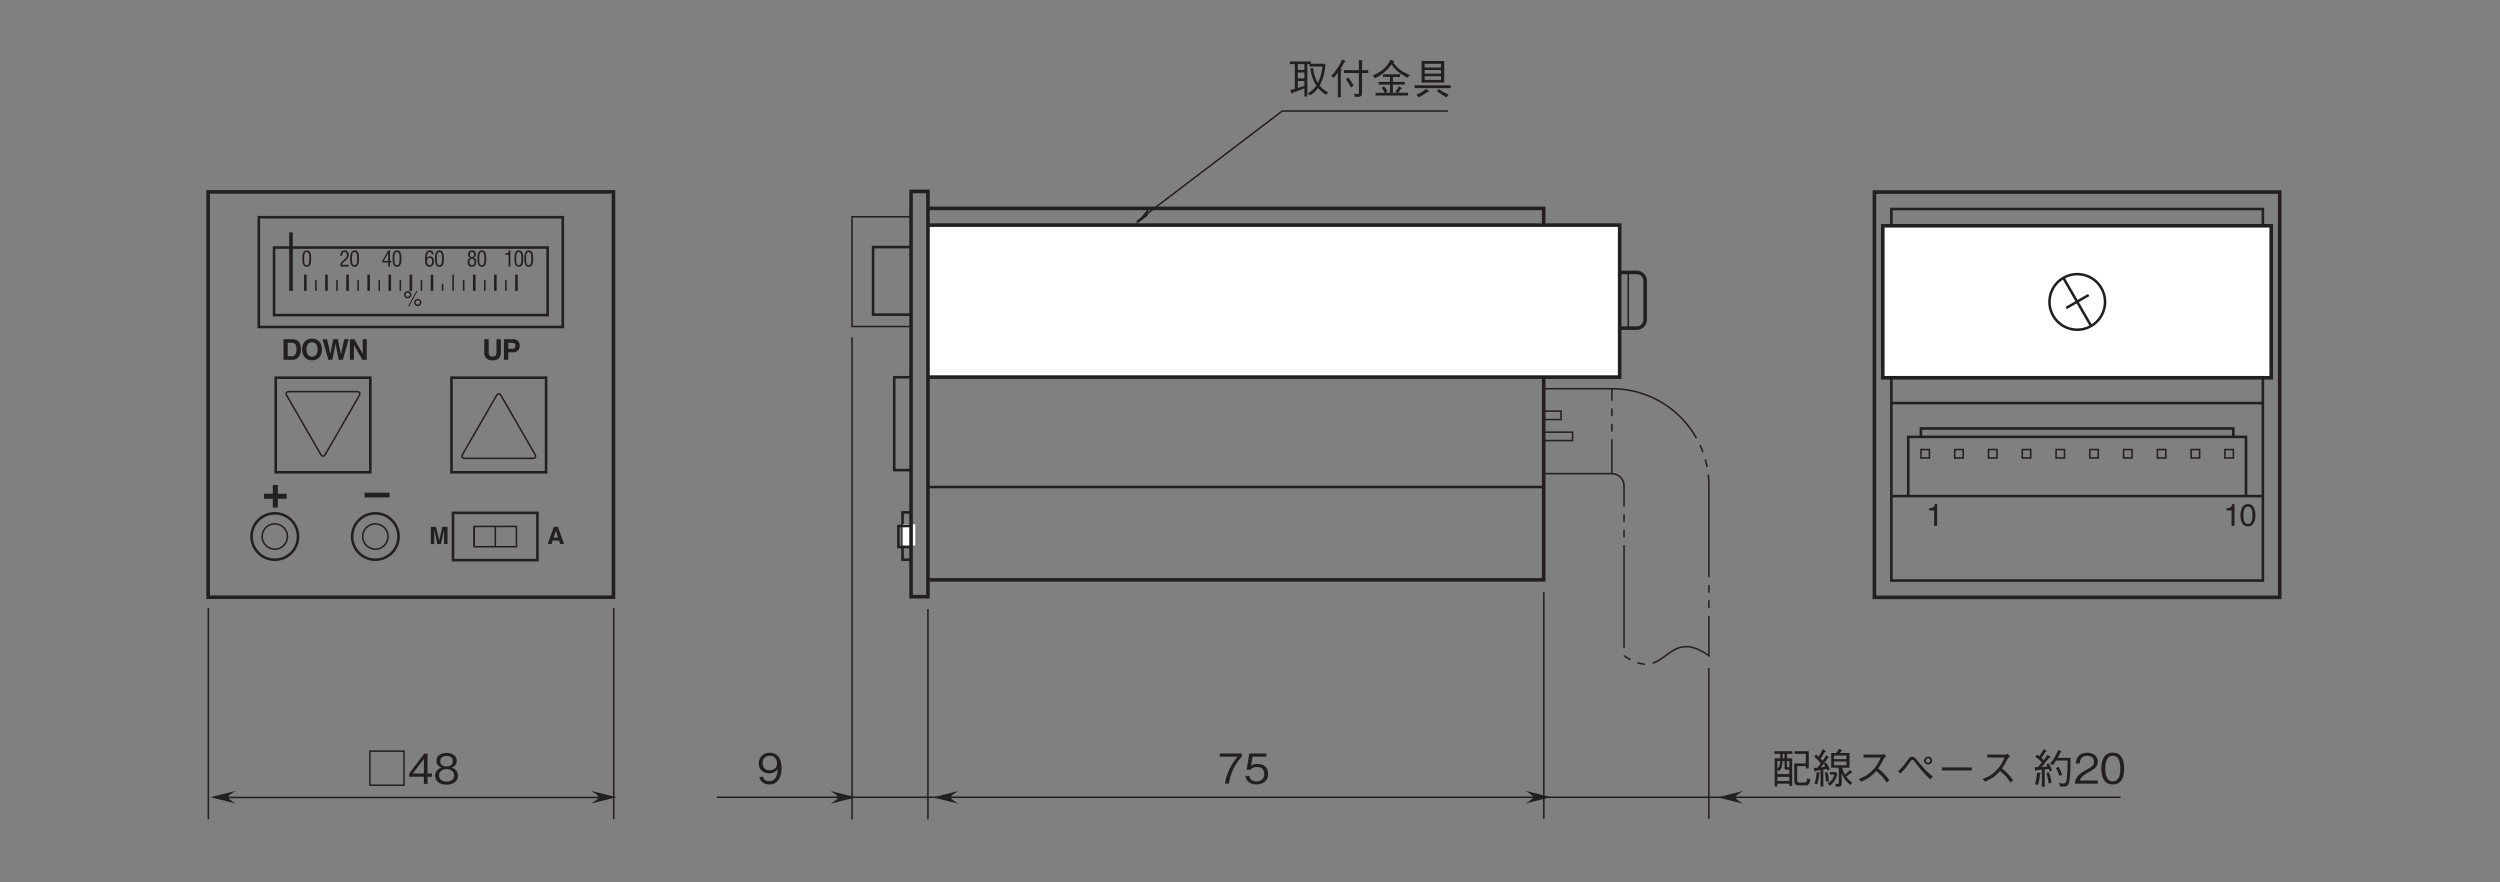 <?xml version="1.0" encoding="UTF-8"?>
<svg xmlns="http://www.w3.org/2000/svg" xmlns:xlink="http://www.w3.org/1999/xlink" width="481.89pt" height="170.08pt" viewBox="0 0 481.89 170.08" version="1.2">
<rect x="0" y="0" width="481.89" height="170.08" fill="#808080" stroke="none"/>
<defs>
<g>
<symbol overflow="visible" id="glyph0-0">
<path style="stroke:none;" d="M 0 0 L 2.297 0 L 2.297 -3.219 L 0 -3.219 Z M 1.156 -1.828 L 0.375 -3 L 1.938 -3 Z M 1.297 -1.609 L 2.078 -2.781 L 2.078 -0.438 Z M 0.375 -0.234 L 1.156 -1.406 L 1.938 -0.234 Z M 0.234 -2.781 L 1.016 -1.609 L 0.234 -0.438 Z M 0.234 -2.781 "/>
</symbol>
<symbol overflow="visible" id="glyph0-1">
<path style="stroke:none;" d="M 3.531 -3.312 L 2.531 -3.312 L 1.938 -0.703 L 1.922 -0.703 L 1.328 -3.312 L 0.312 -3.312 L 0.312 0 L 0.969 0 L 0.969 -2.766 L 1.578 0 L 2.25 0 L 2.875 -2.766 L 2.875 0 L 3.531 0 Z M 3.531 -3.312 "/>
</symbol>
<symbol overflow="visible" id="glyph0-2">
<path style="stroke:none;" d="M 1.047 -0.688 L 2.266 -0.688 L 2.484 0 L 3.234 0 L 2.062 -3.312 L 1.266 -3.312 L 0.094 0 L 0.828 0 Z M 1.656 -2.562 L 1.672 -2.562 L 2.078 -1.25 L 1.234 -1.25 Z M 1.656 -2.562 "/>
</symbol>
<symbol overflow="visible" id="glyph1-0">
<path style="stroke:none;" d="M 0 0 L 4.328 0 L 4.328 -6.062 L 0 -6.062 Z M 2.172 -3.422 L 0.688 -5.625 L 3.641 -5.625 Z M 2.422 -3.031 L 3.891 -5.234 L 3.891 -0.828 Z M 0.688 -0.438 L 2.172 -2.641 L 3.641 -0.438 Z M 0.438 -5.234 L 1.906 -3.031 L 0.438 -0.828 Z M 0.438 -5.234 "/>
</symbol>
<symbol overflow="visible" id="glyph1-1">
<path style="stroke:none;" d="M 2.047 -2.672 L 0.344 -2.672 L 0.344 -1.703 L 2.047 -1.703 L 2.047 0 L 3.016 0 L 3.016 -1.703 L 4.703 -1.703 L 4.703 -2.672 L 3.016 -2.672 L 3.016 -4.375 L 2.047 -4.375 Z M 2.047 -2.672 "/>
</symbol>
<symbol overflow="visible" id="glyph1-2">
<path style="stroke:none;" d="M 4.812 -2.875 L 0 -2.875 L 0 -1.969 L 4.812 -1.969 Z M 4.812 -2.875 "/>
</symbol>
<symbol overflow="visible" id="glyph2-0">
<path style="stroke:none;" d="M 0 0 L 2.062 0 L 2.062 -2.891 L 0 -2.891 Z M 1.031 -1.641 L 0.328 -2.688 L 1.734 -2.688 Z M 1.156 -1.453 L 1.859 -2.5 L 1.859 -0.391 Z M 0.328 -0.203 L 1.031 -1.266 L 1.734 -0.203 Z M 0.203 -2.5 L 0.906 -1.453 L 0.203 -0.391 Z M 0.203 -2.5 "/>
</symbol>
<symbol overflow="visible" id="glyph2-1">
<path style="stroke:none;" d="M 0.547 -1.578 C 0.547 -1.875 0.484 -2.828 1.031 -2.797 C 1.578 -2.75 1.531 -2.016 1.531 -1.578 C 1.531 -0.984 1.547 -0.25 1.031 -0.25 C 0.469 -0.25 0.547 -0.984 0.547 -1.578 Z M 1.031 0.062 C 1.844 0.062 1.891 -0.828 1.891 -1.531 C 1.891 -2.125 1.906 -3.109 1.031 -3.109 C 0.234 -3.109 0.188 -2.109 0.188 -1.531 C 0.188 -0.984 0.203 0.062 1.031 0.062 Z M 1.031 0.062 "/>
</symbol>
<symbol overflow="visible" id="glyph2-2">
<path style="stroke:none;" d="M 1.328 -1.266 C 1.641 -1.562 1.828 -1.781 1.828 -2.234 C 1.828 -2.75 1.547 -3.109 1.016 -3.109 C 0.672 -3.109 0.5 -2.953 0.406 -2.859 C 0.266 -2.688 0.203 -2.469 0.203 -2.234 L 0.203 -2.047 L 0.547 -2.047 C 0.547 -2.375 0.578 -2.797 1 -2.797 C 1.359 -2.797 1.469 -2.562 1.469 -2.25 C 1.469 -1.906 1.391 -1.781 1.141 -1.547 L 0.547 -0.984 C 0.453 -0.891 0.359 -0.781 0.312 -0.672 C 0.219 -0.453 0.188 -0.219 0.188 0 L 1.844 0 L 1.844 -0.312 L 0.531 -0.312 C 0.547 -0.5 0.609 -0.625 0.766 -0.766 Z M 1.328 -1.266 "/>
</symbol>
<symbol overflow="visible" id="glyph2-3">
<path style="stroke:none;" d="M 0.969 0 L 1.312 0 L 1.312 -3.109 L 1.047 -3.109 C 1 -2.625 0.75 -2.531 0.312 -2.531 L 0.312 -2.266 L 0.969 -2.266 Z M 0.969 0 "/>
</symbol>
<symbol overflow="visible" id="glyph2-4">
<path style="stroke:none;" d="M 1.234 -2.562 L 1.25 -2.562 L 1.25 -1.078 L 0.391 -1.078 Z M 0.109 -1.094 L 0.109 -0.781 L 1.25 -0.781 L 1.25 0 L 1.594 0 L 1.594 -0.781 L 1.875 -0.781 L 1.875 -1.078 L 1.594 -1.078 L 1.594 -3.109 L 1.281 -3.109 Z M 0.109 -1.094 "/>
</symbol>
<symbol overflow="visible" id="glyph2-5">
<path style="stroke:none;" d="M 1.547 -1 C 1.547 -0.688 1.469 -0.25 1.062 -0.25 C 0.75 -0.25 0.531 -0.453 0.562 -1.031 C 0.562 -1.328 0.641 -1.656 1.047 -1.656 C 1.438 -1.656 1.547 -1.344 1.547 -1 Z M 1.078 0.062 C 1.547 0.062 1.891 -0.359 1.891 -1.016 C 1.891 -1.531 1.656 -1.969 1.094 -1.969 C 0.875 -1.969 0.641 -1.859 0.531 -1.594 L 0.516 -1.594 C 0.531 -1.922 0.531 -2.797 1.062 -2.797 C 1.344 -2.797 1.469 -2.641 1.469 -2.359 L 1.828 -2.359 C 1.812 -2.812 1.562 -3.109 1.094 -3.109 C 0.203 -3.109 0.172 -2.031 0.172 -1.375 C 0.172 -0.734 0.234 0.062 1.078 0.062 Z M 1.078 0.062 "/>
</symbol>
<symbol overflow="visible" id="glyph2-6">
<path style="stroke:none;" d="M 0.547 -0.906 C 0.547 -1.219 0.672 -1.5 1.031 -1.5 C 1.391 -1.5 1.531 -1.219 1.531 -0.906 C 1.531 -0.484 1.344 -0.25 1.062 -0.25 C 0.656 -0.25 0.547 -0.562 0.547 -0.906 Z M 0.641 -2.328 C 0.641 -2.609 0.734 -2.797 1.047 -2.797 C 1.359 -2.797 1.438 -2.578 1.438 -2.312 C 1.438 -2.047 1.359 -1.812 1.047 -1.812 C 0.766 -1.812 0.641 -2.016 0.641 -2.328 Z M 0.781 -1.672 C 0.516 -1.625 0.188 -1.391 0.188 -0.891 C 0.188 -0.297 0.484 0.062 1.047 0.062 C 1.656 0.062 1.875 -0.406 1.875 -0.938 C 1.875 -1.281 1.719 -1.609 1.328 -1.672 L 1.328 -1.688 C 1.656 -1.75 1.797 -2.031 1.797 -2.344 C 1.797 -2.844 1.5 -3.109 1.078 -3.109 C 0.484 -3.109 0.281 -2.719 0.281 -2.359 C 0.281 -2.016 0.406 -1.75 0.781 -1.688 Z M 0.781 -1.672 "/>
</symbol>
<symbol overflow="visible" id="glyph3-0">
<path style="stroke:none;" d="M 0 0 L 2.062 0 L 2.062 -2.891 L 0 -2.891 Z M 1.031 -1.641 L 0.328 -2.688 L 1.734 -2.688 Z M 1.156 -1.453 L 1.859 -2.5 L 1.859 -0.391 Z M 0.328 -0.203 L 1.031 -1.266 L 1.734 -0.203 Z M 0.203 -2.5 L 0.906 -1.453 L 0.203 -0.391 Z M 0.203 -2.5 "/>
</symbol>
<symbol overflow="visible" id="glyph3-1">
<path style="stroke:none;" d="M 0.156 -2.172 C 0.156 -1.781 0.484 -1.469 0.875 -1.469 C 1.266 -1.469 1.578 -1.781 1.578 -2.172 C 1.578 -2.562 1.25 -2.875 0.875 -2.875 C 0.484 -2.875 0.156 -2.578 0.156 -2.172 Z M 0.453 -2.172 C 0.453 -2.406 0.641 -2.594 0.875 -2.594 C 1.094 -2.594 1.281 -2.406 1.281 -2.172 C 1.281 -1.953 1.109 -1.766 0.859 -1.766 C 0.641 -1.766 0.453 -1.922 0.453 -2.172 Z M 2.109 -0.672 C 2.109 -0.281 2.422 0.031 2.812 0.031 C 3.203 0.031 3.516 -0.297 3.516 -0.672 C 3.516 -1.062 3.203 -1.375 2.812 -1.375 C 2.422 -1.375 2.109 -1.078 2.109 -0.672 Z M 2.391 -0.672 C 2.391 -0.906 2.578 -1.094 2.812 -1.094 C 3.047 -1.094 3.234 -0.906 3.234 -0.672 C 3.234 -0.453 3.047 -0.266 2.812 -0.266 C 2.594 -0.266 2.391 -0.422 2.391 -0.672 Z M 2.766 -2.906 L 2.547 -2.906 L 0.906 0.078 L 1.125 0.078 Z M 2.766 -2.906 "/>
</symbol>
<symbol overflow="visible" id="glyph4-0">
<path style="stroke:none;" d="M 0 0 L 2.766 0 L 2.766 -3.875 L 0 -3.875 Z M 1.391 -2.188 L 0.438 -3.594 L 2.328 -3.594 Z M 1.547 -1.938 L 2.484 -3.344 L 2.484 -0.531 Z M 0.438 -0.281 L 1.391 -1.688 L 2.328 -0.281 Z M 0.281 -3.344 L 1.219 -1.938 L 0.281 -0.531 Z M 0.281 -3.344 "/>
</symbol>
<symbol overflow="visible" id="glyph4-1">
<path style="stroke:none;" d="M 0.422 0 L 2.141 0 C 3.453 0 3.781 -1.234 3.781 -2.078 C 3.781 -2.828 3.516 -3.969 2.172 -3.969 L 0.422 -3.969 Z M 1.234 -3.281 L 2.031 -3.281 C 2.391 -3.281 2.938 -3.188 2.938 -2.016 C 2.938 -1.359 2.719 -0.688 2.047 -0.688 L 1.234 -0.688 Z M 1.234 -3.281 "/>
</symbol>
<symbol overflow="visible" id="glyph4-2">
<path style="stroke:none;" d="M 0.25 -1.984 C 0.25 -0.125 1.625 0.109 2.156 0.109 C 2.672 0.109 4.062 -0.125 4.062 -1.984 C 4.062 -3.844 2.672 -4.078 2.156 -4.078 C 1.625 -4.078 0.25 -3.844 0.25 -1.984 Z M 1.078 -1.984 C 1.078 -3.094 1.703 -3.375 2.156 -3.375 C 2.594 -3.375 3.234 -3.094 3.234 -1.984 C 3.234 -0.875 2.594 -0.594 2.156 -0.594 C 1.703 -0.594 1.078 -0.875 1.078 -1.984 Z M 1.078 -1.984 "/>
</symbol>
<symbol overflow="visible" id="glyph4-3">
<path style="stroke:none;" d="M 1.219 0 L 1.984 0 C 2.406 -2.047 2.484 -2.328 2.594 -3.094 L 2.609 -3.094 C 2.75 -2.328 2.812 -1.953 3.219 0 L 4.016 0 L 5.141 -3.969 L 4.297 -3.969 C 3.781 -1.781 3.719 -1.438 3.656 -1.062 L 3.641 -1.062 C 3.547 -1.578 3.516 -1.797 3.047 -3.969 L 2.172 -3.969 C 1.75 -1.891 1.688 -1.484 1.609 -1.062 C 1.531 -1.516 1.484 -1.797 0.969 -3.969 L 0.094 -3.969 Z M 1.219 0 "/>
</symbol>
<symbol overflow="visible" id="glyph4-4">
<path style="stroke:none;" d="M 2.844 -1.203 L 2.828 -1.203 L 1.25 -3.969 L 0.375 -3.969 L 0.375 0 L 1.156 0 L 1.156 -2.828 L 1.172 -2.828 L 2.781 0 L 3.625 0 L 3.625 -3.969 L 2.844 -3.969 Z M 2.844 -1.203 "/>
</symbol>
<symbol overflow="visible" id="glyph4-5">
<path style="stroke:none;" d="M 3.594 -3.969 L 2.75 -3.969 L 2.75 -1.359 C 2.75 -0.875 2.516 -0.594 1.953 -0.594 C 1.562 -0.594 1.25 -0.844 1.25 -1.391 L 1.25 -3.969 L 0.391 -3.969 L 0.391 -1.344 C 0.406 -0.938 0.5 -0.625 0.703 -0.375 C 1.062 0.016 1.609 0.109 1.969 0.109 C 2.969 0.109 3.594 -0.344 3.594 -1.391 Z M 3.594 -3.969 "/>
</symbol>
<symbol overflow="visible" id="glyph4-6">
<path style="stroke:none;" d="M 1.25 -1.438 L 2.203 -1.438 C 3.266 -1.438 3.469 -2.344 3.469 -2.703 C 3.469 -3.484 3 -3.969 2.234 -3.969 L 0.422 -3.969 L 0.422 0 L 1.25 0 Z M 1.25 -2.125 L 1.25 -3.281 L 1.906 -3.281 C 2.422 -3.281 2.641 -3.125 2.641 -2.734 C 2.641 -2.562 2.641 -2.125 2.016 -2.125 Z M 1.25 -2.125 "/>
</symbol>
<symbol overflow="visible" id="glyph5-0">
<path style="stroke:none;" d="M 0.797 0.953 L 7.156 0.953 L 7.156 -7 L 0.797 -7 Z M 3.984 -3.344 L 1.453 -6.594 L 6.5 -6.594 Z M 4.234 -3.016 L 6.766 -6.281 L 6.766 0.234 Z M 1.453 0.562 L 3.984 -2.703 L 6.5 0.562 Z M 1.188 -6.281 L 3.719 -3.016 L 1.188 0.234 Z M 1.188 -6.281 "/>
</symbol>
<symbol overflow="visible" id="glyph5-1">
<path style="stroke:none;" d="M 4.625 -5.203 L 4.625 -5.812 L 0.375 -5.812 L 0.375 -5.203 L 3.844 -5.203 C 3.297 -4.562 2.828 -4 2.266 -2.797 C 1.844 -1.906 1.5 -0.984 1.391 0 L 2.141 0 C 2.438 -1.953 3.281 -3.781 4.625 -5.203 Z M 4.625 -5.203 "/>
</symbol>
<symbol overflow="visible" id="glyph5-2">
<path style="stroke:none;" d="M 4.703 -1.859 C 4.703 -3.141 3.828 -3.812 2.641 -3.812 C 1.938 -3.812 1.609 -3.578 1.406 -3.438 L 1.688 -5.203 L 4.375 -5.203 L 4.375 -5.812 L 1.062 -5.812 L 0.547 -2.688 L 1.297 -2.688 C 1.625 -3.125 2.188 -3.219 2.547 -3.219 C 3.859 -3.219 3.953 -2.125 3.953 -1.859 C 3.953 -0.922 3.234 -0.422 2.406 -0.422 C 1.75 -0.422 1.172 -0.797 1.062 -1.5 L 0.297 -1.5 C 0.484 -0.5 1.156 0.156 2.406 0.156 C 3.641 0.156 4.703 -0.531 4.703 -1.859 Z M 4.703 -1.859 "/>
</symbol>
<symbol overflow="visible" id="glyph5-3">
<path style="stroke:none;" d="M 4.703 -2.984 C 4.703 -3.422 4.641 -4.422 4.188 -5.078 C 3.891 -5.516 3.344 -5.969 2.422 -5.969 C 1.125 -5.969 0.297 -5.047 0.297 -3.891 C 0.297 -2.625 1.25 -1.984 2.297 -1.984 C 3.359 -1.984 3.797 -2.578 3.953 -2.797 C 3.922 -2.203 3.844 -0.469 2.312 -0.469 C 1.375 -0.469 1.203 -1.094 1.141 -1.312 L 0.391 -1.312 C 0.609 -0.219 1.531 0.156 2.328 0.156 C 3.906 0.156 4.703 -1.172 4.703 -2.984 Z M 3.828 -3.891 C 3.828 -3.047 3.219 -2.578 2.375 -2.578 C 1.25 -2.578 1.047 -3.469 1.047 -3.953 C 1.047 -4.859 1.625 -5.375 2.438 -5.375 C 3.547 -5.375 3.828 -4.453 3.828 -3.891 Z M 3.828 -3.891 "/>
</symbol>
<symbol overflow="visible" id="glyph5-4">
<path style="stroke:none;" d="M 0.625 -0.219 C 0.656 -0.156 0.688 -0.078 0.734 -0.078 C 0.781 -0.078 0.828 -0.156 0.891 -0.281 C 1.844 -0.594 2.25 -0.75 3.125 -1.141 L 3.125 0.453 L 3.688 0.453 L 3.688 -5.797 L 4.125 -5.797 L 4.125 -5.328 L 6.609 -5.328 C 6.5 -4.234 6.219 -3.156 5.719 -2.156 C 5.078 -3.234 4.906 -4.188 4.797 -5.047 L 4.281 -4.938 C 4.5 -3.141 5.094 -2.172 5.422 -1.656 C 4.953 -0.969 4.438 -0.531 3.797 -0.188 L 4.203 0.234 C 4.594 0.016 5.172 -0.359 5.766 -1.203 C 6.203 -0.688 6.719 -0.234 7.297 0.125 L 7.688 -0.344 C 7.078 -0.672 6.578 -1.031 6.062 -1.672 C 6.812 -3.078 7.031 -4.25 7.203 -5.594 L 6.953 -5.875 L 4.375 -5.875 L 4.375 -6.312 L 0.344 -6.312 L 0.344 -5.797 L 1.281 -5.797 L 1.281 -1.016 C 0.922 -0.922 0.734 -0.875 0.406 -0.797 Z M 3.125 -3.047 L 1.859 -3.047 L 1.859 -4.188 L 3.125 -4.188 Z M 3.125 -4.672 L 1.859 -4.672 L 1.859 -5.797 L 3.125 -5.797 Z M 1.859 -2.547 L 3.125 -2.547 L 3.125 -1.609 C 2.781 -1.484 2.469 -1.375 1.859 -1.188 Z M 1.859 -2.547 "/>
</symbol>
<symbol overflow="visible" id="glyph5-5">
<path style="stroke:none;" d="M 6.281 -4.078 L 7.469 -4.078 L 7.469 -4.641 L 6.281 -4.641 L 6.281 -6.281 C 6.312 -6.297 6.406 -6.375 6.406 -6.422 C 6.406 -6.453 6.359 -6.5 6.281 -6.5 L 5.672 -6.578 L 5.672 -4.641 L 2.781 -4.641 L 2.781 -4.078 L 5.672 -4.078 L 5.672 -0.297 C 5.672 -0.078 5.609 -0.031 5.438 -0.031 C 5.188 -0.031 4.953 -0.047 4.719 -0.078 L 4.891 0.516 L 5.531 0.516 C 5.812 0.516 6.281 0.469 6.281 -0.203 Z M 3.156 -2.891 C 3.375 -2.578 3.812 -1.938 4.125 -1.297 L 4.656 -1.641 C 4.484 -1.969 3.875 -2.922 3.641 -3.234 Z M 0.781 -3.156 C 1.031 -3.391 1.406 -3.828 1.609 -4.156 L 1.609 0.578 L 2.188 0.578 L 2.188 -4.516 C 2.297 -4.594 2.344 -4.656 2.344 -4.703 C 2.344 -4.781 2.234 -4.844 2.125 -4.891 C 2.281 -5.109 2.766 -5.922 2.891 -6.203 C 2.984 -6.219 3.109 -6.234 3.109 -6.312 C 3.109 -6.375 3.016 -6.422 2.984 -6.438 L 2.438 -6.719 C 2.281 -6.312 2.016 -5.75 1.547 -5.031 C 1.188 -4.484 0.781 -3.953 0.312 -3.5 Z M 0.781 -3.156 "/>
</symbol>
<symbol overflow="visible" id="glyph5-6">
<path style="stroke:none;" d="M 7.562 -3.703 C 6.594 -4.094 5.453 -4.547 4.312 -6.109 C 4.453 -6.172 4.516 -6.203 4.516 -6.281 C 4.516 -6.328 4.484 -6.391 4.406 -6.422 L 3.812 -6.656 C 3.031 -5 1.734 -4.172 0.375 -3.609 L 0.844 -3.078 C 2.109 -3.688 3.172 -4.609 4.016 -5.719 C 4.641 -4.766 5.422 -4.062 7.031 -3.172 Z M 7.203 0.266 L 7.203 -0.266 L 5.281 -0.266 C 5.484 -0.5 5.625 -0.688 5.797 -1.031 C 5.922 -1.047 6.016 -1.047 6.016 -1.125 C 6.016 -1.172 5.953 -1.219 5.891 -1.25 L 5.422 -1.531 C 5.172 -0.984 4.969 -0.734 4.766 -0.516 L 5.094 -0.266 L 4.266 -0.266 L 4.266 -1.844 L 6.562 -1.844 L 6.562 -2.359 L 4.266 -2.359 L 4.266 -3.328 L 5.672 -3.328 L 5.672 -3.844 L 2.359 -3.844 L 2.359 -3.328 L 3.703 -3.328 L 3.703 -2.359 L 1.516 -2.359 L 1.516 -1.844 L 3.703 -1.844 L 3.703 -0.266 L 2.875 -0.266 L 3.234 -0.547 C 2.969 -1.062 2.766 -1.312 2.531 -1.547 L 2.109 -1.203 C 2.406 -0.844 2.531 -0.625 2.703 -0.266 L 0.938 -0.266 L 0.938 0.266 Z M 7.203 0.266 "/>
</symbol>
<symbol overflow="visible" id="glyph5-7">
<path style="stroke:none;" d="M 6.203 -2.234 L 6.203 -6.391 L 1.844 -6.391 L 1.844 -2.234 Z M 5.594 -3.953 L 2.438 -3.953 L 2.438 -4.656 L 5.594 -4.656 Z M 5.594 -5.156 L 2.438 -5.156 L 2.438 -5.859 L 5.594 -5.859 Z M 5.594 -2.75 L 2.438 -2.75 L 2.438 -3.453 L 5.594 -3.453 Z M 7.438 -1.172 L 7.438 -1.719 L 0.484 -1.719 L 0.484 -1.172 Z M 3.281 -0.547 C 3.281 -0.594 3.25 -0.625 3.203 -0.672 L 2.719 -1.031 C 1.984 -0.344 1.188 -0.047 0.844 0.094 L 1.297 0.609 C 1.547 0.484 2.344 0.062 3.031 -0.469 C 3.156 -0.469 3.281 -0.469 3.281 -0.547 Z M 7.062 0.047 C 6.453 -0.156 5.922 -0.453 5.172 -1 L 4.828 -0.562 C 5.578 -0.031 6.016 0.281 6.672 0.609 Z M 7.062 0.047 "/>
</symbol>
<symbol overflow="visible" id="glyph5-8">
<path style="stroke:none;" d="M 0.547 -6.453 L 0.547 0.406 L 7.406 0.406 L 7.406 -6.453 Z M 7.125 -6.156 L 7.125 0.125 L 0.828 0.125 L 0.828 -6.156 Z M 7.125 -6.156 "/>
</symbol>
<symbol overflow="visible" id="glyph5-9">
<path style="stroke:none;" d="M 4.703 -1.375 L 4.703 -1.984 L 3.844 -1.984 L 3.844 -5.812 L 3.203 -5.812 L 0.312 -1.984 L 0.312 -1.375 L 3.141 -1.375 L 3.141 0 L 3.844 0 L 3.844 -1.375 Z M 3.141 -1.984 L 1 -1.984 L 3.141 -4.812 Z M 3.141 -1.984 "/>
</symbol>
<symbol overflow="visible" id="glyph5-10">
<path style="stroke:none;" d="M 4.703 -1.562 C 4.703 -2.688 3.766 -3.031 3.484 -3.141 C 4.125 -3.344 4.469 -3.859 4.469 -4.438 C 4.469 -5.25 3.797 -5.969 2.5 -5.969 C 1.234 -5.969 0.547 -5.281 0.547 -4.438 C 0.547 -3.844 0.891 -3.328 1.516 -3.141 C 1.234 -3.031 0.297 -2.688 0.297 -1.562 C 0.297 -0.594 1.078 0.156 2.5 0.156 C 3.891 0.156 4.703 -0.578 4.703 -1.562 Z M 3.719 -4.359 C 3.719 -3.547 3.031 -3.344 2.5 -3.344 C 1.953 -3.344 1.281 -3.562 1.281 -4.359 C 1.281 -5.156 1.938 -5.375 2.5 -5.375 C 3.062 -5.375 3.719 -5.156 3.719 -4.359 Z M 3.953 -1.609 C 3.953 -1.047 3.578 -0.438 2.5 -0.438 C 1.438 -0.438 1.047 -1.047 1.047 -1.609 C 1.047 -2.375 1.656 -2.844 2.5 -2.844 C 3.406 -2.844 3.953 -2.328 3.953 -1.609 Z M 3.953 -1.609 "/>
</symbol>
<symbol overflow="visible" id="glyph5-11">
<path style="stroke:none;" d="M 4.109 -5.734 L 4.109 -6.25 L 0.625 -6.25 L 0.625 -5.734 L 1.75 -5.734 L 1.75 -4.875 L 0.688 -4.875 L 0.688 0.516 L 1.203 0.516 L 1.203 0 L 3.516 0 L 3.516 0.438 L 4.062 0.438 L 4.062 -4.875 L 3.062 -4.875 L 3.062 -5.734 Z M 3.516 -1.844 L 1.203 -1.844 L 1.203 -2.719 L 1.578 -2.438 C 1.984 -2.875 2.156 -3.281 2.219 -4.359 L 2.594 -4.359 L 2.594 -3.109 C 2.594 -2.766 2.688 -2.688 3 -2.688 L 3.516 -2.688 Z M 2.594 -4.875 L 2.234 -4.875 L 2.234 -5.734 L 2.594 -5.734 Z M 3.516 -3.156 L 3.344 -3.156 C 3.078 -3.156 3.062 -3.219 3.062 -3.438 L 3.062 -4.359 L 3.516 -4.359 Z M 1.75 -4.359 C 1.75 -4 1.703 -3.328 1.203 -2.875 L 1.203 -4.359 Z M 3.516 -0.516 L 1.203 -0.516 L 1.203 -1.312 L 3.516 -1.312 Z M 7.578 -0.781 L 7 -1.062 C 6.906 -0.297 6.75 -0.219 6.422 -0.219 L 5.516 -0.219 C 5.031 -0.219 5.031 -0.531 5.031 -0.688 L 5.031 -3.375 L 6.688 -3.375 L 6.688 -2.938 L 7.266 -2.938 L 7.266 -6.25 L 4.531 -6.25 L 4.531 -5.734 L 6.688 -5.734 L 6.688 -3.906 L 4.469 -3.906 L 4.469 -0.562 C 4.469 -0.016 4.609 0.328 5.391 0.328 L 6.641 0.328 C 7.188 0.328 7.375 0.141 7.578 -0.781 Z M 7.578 -0.781 "/>
</symbol>
<symbol overflow="visible" id="glyph5-12">
<path style="stroke:none;" d="M 0.938 0.156 C 1.125 -0.484 1.25 -1.062 1.328 -1.922 C 1.438 -1.984 1.469 -2 1.469 -2.047 C 1.469 -2.125 1.391 -2.141 1.375 -2.141 L 0.844 -2.234 C 0.75 -1.031 0.547 -0.375 0.406 -0.016 Z M 3.375 -2.234 L 3.375 -1.75 L 4.25 -1.75 C 3.953 -0.719 3.453 -0.375 2.922 -0.016 L 3.391 0.375 C 4.375 -0.328 4.672 -1.219 4.797 -1.938 L 4.5 -2.234 Z M 0.375 -5.203 C 0.719 -4.922 1.188 -4.469 1.609 -3.922 C 1.266 -3.438 1.047 -3.188 0.938 -3.062 C 0.797 -3.047 0.672 -3.047 0.531 -3.047 C 0.375 -3.047 0.344 -3.047 0.25 -3.062 L 0.406 -2.391 C 0.422 -2.344 0.438 -2.297 0.484 -2.297 C 0.547 -2.297 0.594 -2.359 0.672 -2.469 C 0.875 -2.5 1.125 -2.531 1.578 -2.625 L 1.578 0.562 L 2.109 0.562 L 2.109 -2.734 C 2.203 -2.75 2.656 -2.828 2.75 -2.859 C 2.812 -2.75 2.875 -2.562 2.906 -2.516 L 3.359 -2.797 C 3.156 -3.266 2.953 -3.641 2.625 -4.094 L 2.188 -3.828 C 2.344 -3.594 2.406 -3.484 2.5 -3.281 C 2.344 -3.234 2.281 -3.219 1.641 -3.125 C 2.016 -3.641 2.547 -4.359 3 -4.953 C 3.109 -4.953 3.219 -4.938 3.219 -5.016 C 3.219 -5.062 3.188 -5.094 3.156 -5.109 L 2.672 -5.5 C 2.453 -5.125 2.25 -4.781 1.969 -4.406 C 1.844 -4.531 1.625 -4.766 1.594 -4.797 C 1.734 -5.047 2 -5.484 2.375 -6.078 C 2.562 -6.094 2.609 -6.109 2.609 -6.172 C 2.609 -6.203 2.609 -6.234 2.547 -6.281 L 1.984 -6.672 C 1.797 -6.141 1.5 -5.672 1.203 -5.203 C 0.969 -5.422 0.875 -5.5 0.719 -5.625 Z M 2.406 -2.109 C 2.578 -1.469 2.625 -0.609 2.641 -0.344 L 3.188 -0.453 C 3.172 -0.906 3.125 -1.484 2.906 -2.234 Z M 7.156 -3.078 L 7.156 -5.906 L 5.266 -5.906 C 5.328 -5.984 5.484 -6.141 5.562 -6.25 C 5.672 -6.281 5.766 -6.297 5.766 -6.359 C 5.766 -6.406 5.719 -6.438 5.688 -6.453 L 5.156 -6.734 C 5.078 -6.578 4.938 -6.297 4.625 -5.906 L 3.625 -5.906 L 3.625 -3.078 L 5.094 -3.078 L 5.094 -0.219 C 5.094 -0.031 5.078 0.047 4.797 0.047 C 4.688 0.047 4.656 0.047 4.375 0.031 L 4.594 0.594 C 5.594 0.609 5.656 0.531 5.656 -0.312 L 5.656 -2.047 C 6.125 -0.703 6.891 -0.094 7.312 0.25 L 7.719 -0.172 C 7.5 -0.312 7.094 -0.578 6.516 -1.375 C 6.797 -1.547 7.203 -1.875 7.469 -2.062 C 7.641 -2.062 7.688 -2.078 7.688 -2.141 C 7.688 -2.188 7.625 -2.234 7.625 -2.25 L 7.234 -2.625 C 6.938 -2.281 6.703 -2.062 6.266 -1.75 C 6 -2.219 5.875 -2.547 5.766 -3.078 Z M 6.578 -4.719 L 4.172 -4.719 L 4.172 -5.422 L 6.578 -5.422 Z M 6.578 -3.547 L 4.172 -3.547 L 4.172 -4.281 L 6.578 -4.281 Z M 6.578 -3.547 "/>
</symbol>
<symbol overflow="visible" id="glyph5-13">
<path style="stroke:none;" d="M 5.797 -5.766 C 5.703 -5.688 5.562 -5.594 5.422 -5.594 L 1.891 -5.594 L 1.891 -5.031 L 5.203 -5.031 C 4.922 -4.328 4.578 -3.469 3.516 -2.453 C 2.469 -1.422 1.656 -1.141 0.969 -0.906 L 1.453 -0.375 C 2.531 -0.844 3.359 -1.328 4.344 -2.438 C 4.562 -2.281 4.875 -2.031 5.328 -1.562 C 5.891 -0.969 6.109 -0.594 6.344 -0.203 L 6.875 -0.656 C 6.219 -1.625 5.469 -2.328 4.719 -2.938 C 5.156 -3.531 5.375 -3.906 5.844 -4.875 C 5.938 -5 5.953 -5.016 6.297 -5.234 Z M 5.797 -5.766 "/>
</symbol>
<symbol overflow="visible" id="glyph5-14">
<path style="stroke:none;" d="M 1.094 -1.969 C 1.75 -2.609 2.188 -3.203 2.938 -4.203 C 3.125 -4.453 3.219 -4.578 3.375 -4.578 C 3.453 -4.578 3.547 -4.516 3.594 -4.469 C 3.797 -4.281 4.594 -3.219 4.781 -2.969 C 5.859 -1.719 6.375 -1.234 6.812 -0.828 L 7.328 -1.375 C 6.812 -1.781 6.609 -1.953 6.375 -2.172 C 5.516 -3 5.031 -3.594 4.203 -4.594 C 3.906 -4.969 3.656 -5.188 3.328 -5.188 C 3.125 -5.188 2.859 -5.094 2.672 -4.828 C 1.844 -3.688 1.406 -3.078 0.562 -2.359 Z M 6.375 -3.688 C 6.812 -3.688 7.172 -4.016 7.172 -4.453 C 7.172 -4.906 6.797 -5.219 6.391 -5.219 C 5.953 -5.219 5.609 -4.875 5.609 -4.453 C 5.609 -4.016 5.969 -3.688 6.375 -3.688 Z M 6.375 -4.016 C 6.141 -4.016 5.969 -4.219 5.969 -4.453 C 5.969 -4.672 6.141 -4.891 6.391 -4.891 C 6.609 -4.891 6.812 -4.688 6.812 -4.453 C 6.812 -4.219 6.625 -4.016 6.375 -4.016 Z M 6.375 -4.016 "/>
</symbol>
<symbol overflow="visible" id="glyph5-15">
<path style="stroke:none;" d="M 6.859 -2.547 L 6.859 -3.125 L 1.094 -3.125 L 1.094 -2.547 Z M 6.859 -2.547 "/>
</symbol>
<symbol overflow="visible" id="glyph5-16">
<path style="stroke:none;" d=""/>
</symbol>
<symbol overflow="visible" id="glyph5-17">
<path style="stroke:none;" d="M 3.781 -2.578 C 3.641 -2.984 3.453 -3.359 3.109 -3.906 L 2.672 -3.688 C 2.766 -3.516 2.797 -3.453 2.875 -3.297 C 2.547 -3.25 2.172 -3.219 1.75 -3.188 C 2 -3.453 2.25 -3.734 3.156 -4.953 C 3.391 -4.953 3.5 -4.969 3.5 -5.047 C 3.5 -5.109 3.422 -5.172 3.359 -5.219 L 2.891 -5.562 C 2.703 -5.25 2.422 -4.875 2.172 -4.531 C 2.109 -4.594 1.797 -4.891 1.719 -4.953 C 2.031 -5.375 2.219 -5.672 2.484 -6.141 C 2.562 -6.141 2.734 -6.125 2.734 -6.234 C 2.734 -6.266 2.703 -6.328 2.641 -6.359 L 2.156 -6.672 C 1.75 -5.906 1.5 -5.547 1.328 -5.297 C 1.25 -5.359 1.062 -5.484 0.891 -5.594 L 0.547 -5.172 C 1 -4.891 1.406 -4.5 1.797 -4.125 C 1.688 -3.969 1.516 -3.75 1.453 -3.672 C 1.203 -3.328 1.172 -3.297 1.078 -3.188 C 0.953 -3.188 0.594 -3.172 0.453 -3.172 L 0.5 -2.594 C 0.516 -2.422 0.609 -2.406 0.625 -2.406 C 0.703 -2.406 0.734 -2.547 0.75 -2.609 C 1.141 -2.625 1.656 -2.688 1.797 -2.688 L 1.797 0.609 L 2.359 0.609 L 2.359 -2.75 C 2.625 -2.781 3.016 -2.828 3.109 -2.844 C 3.203 -2.641 3.25 -2.562 3.312 -2.375 Z M 1.594 -1.969 C 1.594 -2.047 1.484 -2.062 1.453 -2.062 L 0.891 -2.125 C 0.844 -1.453 0.688 -0.5 0.484 0.109 L 1.062 0.234 C 1.234 -0.328 1.359 -0.859 1.438 -1.828 C 1.5 -1.859 1.594 -1.891 1.594 -1.969 Z M 7.328 -4.969 L 4.844 -4.969 C 5.031 -5.281 5.203 -5.656 5.359 -5.984 C 5.391 -5.984 5.578 -6.031 5.578 -6.125 C 5.578 -6.172 5.531 -6.219 5.469 -6.25 L 4.969 -6.516 C 4.547 -5.5 4.109 -4.672 3.375 -3.844 L 3.906 -3.562 C 4.125 -3.797 4.297 -4.047 4.547 -4.453 L 6.766 -4.453 C 6.766 -3.25 6.734 -2.109 6.609 -1.047 C 6.547 -0.484 6.469 -0.016 5.906 -0.016 C 5.719 -0.016 5.578 -0.047 5.125 -0.141 L 5.344 0.562 C 5.422 0.562 5.844 0.562 5.938 0.562 C 6.328 0.562 6.859 0.531 7.047 -0.203 C 7.328 -1.281 7.328 -3.766 7.328 -4.969 Z M 5.719 -1.688 C 5.562 -2.141 5.406 -2.562 5.047 -3.234 L 4.516 -3.016 C 4.797 -2.484 5 -2.062 5.203 -1.484 Z M 3.672 -0.219 C 3.562 -1.031 3.391 -1.609 3.188 -2.172 L 2.672 -2.031 C 2.844 -1.516 3.031 -0.828 3.109 -0.016 Z M 3.672 -0.219 "/>
</symbol>
<symbol overflow="visible" id="glyph5-18">
<path style="stroke:none;" d="M 4.609 0 L 4.609 -0.594 L 1.125 -0.594 C 1.281 -0.969 1.484 -1.469 2.938 -2.25 C 4.016 -2.812 4.609 -3.25 4.609 -4.266 C 4.609 -5.578 3.406 -5.969 2.578 -5.969 C 2.297 -5.969 1.469 -5.922 0.922 -5.312 C 0.453 -4.797 0.422 -4.234 0.391 -3.906 L 1.156 -3.906 C 1.172 -4.219 1.234 -5.375 2.594 -5.375 C 3.141 -5.375 3.891 -5.141 3.891 -4.234 C 3.891 -3.5 3.5 -3.281 2.625 -2.797 C 1.172 -1.969 0.328 -1.391 0.203 0 Z M 4.609 0 "/>
</symbol>
<symbol overflow="visible" id="glyph5-19">
<path style="stroke:none;" d="M 4.703 -2.906 C 4.703 -4.344 4.281 -5.969 2.5 -5.969 C 0.719 -5.969 0.297 -4.359 0.297 -2.906 C 0.297 -1.438 0.719 0.156 2.5 0.156 C 4.281 0.156 4.703 -1.453 4.703 -2.906 Z M 3.953 -2.906 C 3.953 -1.547 3.625 -0.438 2.5 -0.438 C 1.391 -0.438 1.062 -1.547 1.062 -2.906 C 1.062 -4.203 1.375 -5.375 2.5 -5.375 C 3.625 -5.375 3.953 -4.25 3.953 -2.906 Z M 3.953 -2.906 "/>
</symbol>
<symbol overflow="visible" id="glyph6-0">
<path style="stroke:none;" d="M 0 0 L 2.984 0 L 2.984 -4.172 L 0 -4.172 Z M 1.5 -2.359 L 0.484 -3.875 L 2.5 -3.875 Z M 1.672 -2.094 L 2.688 -3.609 L 2.688 -0.562 Z M 0.484 -0.297 L 1.5 -1.828 L 2.5 -0.297 Z M 0.297 -3.609 L 1.312 -2.094 L 0.297 -0.562 Z M 0.297 -3.609 "/>
</symbol>
<symbol overflow="visible" id="glyph6-1">
<path style="stroke:none;" d="M 2.141 -4.203 L 1.734 -4.203 C 1.562 -3.516 1.281 -3.438 0.609 -3.391 L 0.609 -2.984 L 1.578 -2.984 L 1.578 0 L 2.141 0 Z M 2.141 -4.203 "/>
</symbol>
<symbol overflow="visible" id="glyph6-2">
<path style="stroke:none;" d="M 2.531 -2.047 C 2.531 -0.984 2.266 -0.359 1.656 -0.359 C 1.062 -0.359 0.781 -0.984 0.781 -2.047 C 0.781 -3.094 1.062 -3.719 1.656 -3.719 C 2.266 -3.719 2.531 -3.094 2.531 -2.047 Z M 3.094 -2.047 C 3.094 -2.906 2.859 -4.203 1.656 -4.203 C 0.453 -4.203 0.219 -2.906 0.219 -2.047 C 0.219 -1.172 0.453 0.109 1.656 0.109 C 2.859 0.109 3.094 -1.172 3.094 -2.047 Z M 3.094 -2.047 "/>
</symbol>
</g>
</defs>
<g id="surface1">
<path style="fill:none;stroke-width:7;stroke-linecap:butt;stroke-linejoin:miter;stroke:rgb(13.73%,12.16%,12.549%);stroke-opacity:1;stroke-miterlimit:4;" d="M 392.705 545.954 L 1181.911 545.954 L 1181.911 1335.161 L 392.705 1335.161 Z M 392.705 545.954 " transform="matrix(0.099,0,0,-0.099,1.242,169.165)"/>
<path style="fill:none;stroke-width:5;stroke-linecap:butt;stroke-linejoin:miter;stroke:rgb(13.73%,12.16%,12.549%);stroke-opacity:1;stroke-miterlimit:4;" d="M 491.321 1072.105 L 1083.216 1072.105 L 1083.216 1285.872 L 491.321 1285.872 Z M 491.321 1072.105 " transform="matrix(0.099,0,0,-0.099,1.242,169.165)"/>
<path style="fill:none;stroke-width:5;stroke-linecap:butt;stroke-linejoin:miter;stroke:rgb(13.73%,12.16%,12.549%);stroke-opacity:1;stroke-miterlimit:4;" d="M 524.311 789.216 L 708.466 789.216 L 708.466 973.371 L 524.311 973.371 Z M 524.311 789.216 " transform="matrix(0.099,0,0,-0.099,1.242,169.165)"/>
<path style="fill:none;stroke-width:5;stroke-linecap:butt;stroke-linejoin:miter;stroke:rgb(13.73%,12.16%,12.549%);stroke-opacity:1;stroke-miterlimit:4;" d="M 869.449 618.1 L 1033.849 618.1 L 1033.849 710.197 L 869.449 710.197 Z M 869.449 618.1 " transform="matrix(0.099,0,0,-0.099,1.242,169.165)"/>
<path style="fill:none;stroke-width:3;stroke-linecap:butt;stroke-linejoin:miter;stroke:rgb(13.73%,12.16%,12.549%);stroke-opacity:1;stroke-miterlimit:4;" d="M 910.726 644.256 L 992.965 644.256 L 992.965 683.726 L 910.726 683.726 Z M 910.726 644.256 " transform="matrix(0.099,0,0,-0.099,1.242,169.165)"/>
<path style="fill:none;stroke-width:3;stroke-linecap:butt;stroke-linejoin:miter;stroke:rgb(13.73%,12.16%,12.549%);stroke-opacity:1;stroke-miterlimit:4;" d="M 910.726 683.726 L 910.726 644.256 " transform="matrix(0.099,0,0,-0.099,1.242,169.165)"/>
<path style="fill:none;stroke-width:3;stroke-linecap:butt;stroke-linejoin:miter;stroke:rgb(13.73%,12.16%,12.549%);stroke-opacity:1;stroke-miterlimit:4;" d="M 951.846 683.726 L 951.846 644.256 " transform="matrix(0.099,0,0,-0.099,1.242,169.165)"/>
<path style="fill:none;stroke-width:5;stroke-linecap:butt;stroke-linejoin:miter;stroke:rgb(13.73%,12.16%,12.549%);stroke-opacity:1;stroke-miterlimit:4;" d="M 521.051 1095.237 L 1053.761 1095.237 L 1053.761 1226.765 L 521.051 1226.765 Z M 521.051 1095.237 " transform="matrix(0.099,0,0,-0.099,1.242,169.165)"/>
<path style="fill:none;stroke-width:5;stroke-linecap:butt;stroke-linejoin:miter;stroke:rgb(13.73%,12.16%,12.549%);stroke-opacity:1;stroke-miterlimit:4;" d="M 581.965 1173.863 L 581.965 1142.366 " transform="matrix(0.099,0,0,-0.099,1.242,169.165)"/>
<path style="fill:none;stroke-width:5;stroke-linecap:butt;stroke-linejoin:miter;stroke:rgb(13.73%,12.16%,12.549%);stroke-opacity:1;stroke-miterlimit:4;" d="M 623.045 1173.863 L 623.045 1142.366 " transform="matrix(0.099,0,0,-0.099,1.242,169.165)"/>
<path style="fill:none;stroke-width:5;stroke-linecap:butt;stroke-linejoin:miter;stroke:rgb(13.73%,12.16%,12.549%);stroke-opacity:1;stroke-miterlimit:4;" d="M 664.165 1173.863 L 664.165 1142.366 " transform="matrix(0.099,0,0,-0.099,1.242,169.165)"/>
<path style="fill:none;stroke-width:5;stroke-linecap:butt;stroke-linejoin:miter;stroke:rgb(13.73%,12.16%,12.549%);stroke-opacity:1;stroke-miterlimit:4;" d="M 705.245 1173.863 L 705.245 1142.366 " transform="matrix(0.099,0,0,-0.099,1.242,169.165)"/>
<path style="fill:none;stroke-width:5;stroke-linecap:butt;stroke-linejoin:miter;stroke:rgb(13.73%,12.16%,12.549%);stroke-opacity:1;stroke-miterlimit:4;" d="M 746.365 1173.863 L 746.365 1142.366 " transform="matrix(0.099,0,0,-0.099,1.242,169.165)"/>
<path style="fill:none;stroke-width:5;stroke-linecap:butt;stroke-linejoin:miter;stroke:rgb(13.73%,12.16%,12.549%);stroke-opacity:1;stroke-miterlimit:4;" d="M 787.445 1173.863 L 787.445 1142.366 " transform="matrix(0.099,0,0,-0.099,1.242,169.165)"/>
<path style="fill:none;stroke-width:5;stroke-linecap:butt;stroke-linejoin:miter;stroke:rgb(13.73%,12.16%,12.549%);stroke-opacity:1;stroke-miterlimit:4;" d="M 828.565 1173.863 L 828.565 1142.366 " transform="matrix(0.099,0,0,-0.099,1.242,169.165)"/>
<path style="fill:none;stroke-width:3;stroke-linecap:butt;stroke-linejoin:miter;stroke:rgb(13.73%,12.16%,12.549%);stroke-opacity:1;stroke-miterlimit:4;" d="M 869.685 1173.863 L 869.685 1142.366 " transform="matrix(0.099,0,0,-0.099,1.242,169.165)"/>
<path style="fill:none;stroke-width:5;stroke-linecap:butt;stroke-linejoin:miter;stroke:rgb(13.73%,12.16%,12.549%);stroke-opacity:1;stroke-miterlimit:4;" d="M 910.804 1173.863 L 910.804 1142.366 " transform="matrix(0.099,0,0,-0.099,1.242,169.165)"/>
<path style="fill:none;stroke-width:5;stroke-linecap:butt;stroke-linejoin:miter;stroke:rgb(13.73%,12.16%,12.549%);stroke-opacity:1;stroke-miterlimit:4;" d="M 951.885 1173.863 L 951.885 1142.366 " transform="matrix(0.099,0,0,-0.099,1.242,169.165)"/>
<path style="fill:none;stroke-width:5;stroke-linecap:butt;stroke-linejoin:miter;stroke:rgb(13.73%,12.16%,12.549%);stroke-opacity:1;stroke-miterlimit:4;" d="M 993.005 1173.863 L 993.005 1142.366 " transform="matrix(0.099,0,0,-0.099,1.242,169.165)"/>
<path style="fill:none;stroke-width:3;stroke-linecap:butt;stroke-linejoin:miter;stroke:rgb(13.73%,12.16%,12.549%);stroke-opacity:1;stroke-miterlimit:4;" d="M 602.505 1163.338 L 602.505 1142.366 " transform="matrix(0.099,0,0,-0.099,1.242,169.165)"/>
<path style="fill:none;stroke-width:3;stroke-linecap:butt;stroke-linejoin:miter;stroke:rgb(13.73%,12.16%,12.549%);stroke-opacity:1;stroke-miterlimit:4;" d="M 643.586 1163.338 L 643.586 1142.366 " transform="matrix(0.099,0,0,-0.099,1.242,169.165)"/>
<path style="fill:none;stroke-width:3;stroke-linecap:butt;stroke-linejoin:miter;stroke:rgb(13.73%,12.16%,12.549%);stroke-opacity:1;stroke-miterlimit:4;" d="M 684.705 1163.338 L 684.705 1142.366 " transform="matrix(0.099,0,0,-0.099,1.242,169.165)"/>
<path style="fill:none;stroke-width:3;stroke-linecap:butt;stroke-linejoin:miter;stroke:rgb(13.73%,12.16%,12.549%);stroke-opacity:1;stroke-miterlimit:4;" d="M 725.825 1163.338 L 725.825 1142.366 " transform="matrix(0.099,0,0,-0.099,1.242,169.165)"/>
<path style="fill:none;stroke-width:3;stroke-linecap:butt;stroke-linejoin:miter;stroke:rgb(13.73%,12.16%,12.549%);stroke-opacity:1;stroke-miterlimit:4;" d="M 766.945 1163.338 L 766.945 1142.366 " transform="matrix(0.099,0,0,-0.099,1.242,169.165)"/>
<path style="fill:none;stroke-width:3;stroke-linecap:butt;stroke-linejoin:miter;stroke:rgb(13.73%,12.16%,12.549%);stroke-opacity:1;stroke-miterlimit:4;" d="M 808.025 1163.338 L 808.025 1142.366 " transform="matrix(0.099,0,0,-0.099,1.242,169.165)"/>
<path style="fill:none;stroke-width:3;stroke-linecap:butt;stroke-linejoin:miter;stroke:rgb(13.73%,12.16%,12.549%);stroke-opacity:1;stroke-miterlimit:4;" d="M 849.145 1156.308 L 849.145 1142.366 " transform="matrix(0.099,0,0,-0.099,1.242,169.165)"/>
<path style="fill:none;stroke-width:3;stroke-linecap:butt;stroke-linejoin:miter;stroke:rgb(13.73%,12.16%,12.549%);stroke-opacity:1;stroke-miterlimit:4;" d="M 890.225 1163.338 L 890.225 1142.366 " transform="matrix(0.099,0,0,-0.099,1.242,169.165)"/>
<path style="fill:none;stroke-width:3;stroke-linecap:butt;stroke-linejoin:miter;stroke:rgb(13.73%,12.16%,12.549%);stroke-opacity:1;stroke-miterlimit:4;" d="M 931.345 1163.338 L 931.345 1142.366 " transform="matrix(0.099,0,0,-0.099,1.242,169.165)"/>
<path style="fill:none;stroke-width:3;stroke-linecap:butt;stroke-linejoin:miter;stroke:rgb(13.73%,12.16%,12.549%);stroke-opacity:1;stroke-miterlimit:4;" d="M 972.425 1163.338 L 972.425 1142.366 " transform="matrix(0.099,0,0,-0.099,1.242,169.165)"/>
<g style="fill:rgb(13.73%,12.16%,12.549%);fill-opacity:1;">
  <use xlink:href="#glyph0-1" x="82.729" y="104.874"/>
</g>
<g style="fill:rgb(13.73%,12.16%,12.549%);fill-opacity:1;">
  <use xlink:href="#glyph0-2" x="105.484" y="104.874"/>
</g>
<g style="fill:rgb(13.73%,12.16%,12.549%);fill-opacity:1;">
  <use xlink:href="#glyph1-1" x="50.539" y="97.843"/>
</g>
<g style="fill:rgb(13.73%,12.16%,12.549%);fill-opacity:1;">
  <use xlink:href="#glyph1-2" x="70.284" y="97.843"/>
</g>
<path style="fill:none;stroke-width:5;stroke-linecap:butt;stroke-linejoin:miter;stroke:rgb(13.73%,12.16%,12.549%);stroke-opacity:1;stroke-miterlimit:4;" d="M 866.504 789.216 L 1050.658 789.216 L 1050.658 973.371 L 866.504 973.371 Z M 866.504 789.216 " transform="matrix(0.099,0,0,-0.099,1.242,169.165)"/>
<path style="fill:none;stroke-width:5;stroke-linecap:butt;stroke-linejoin:miter;stroke:rgb(13.73%,12.16%,12.549%);stroke-opacity:1;stroke-miterlimit:4;" d="M 718.245 618.925 C 743.223 618.925 763.488 639.19 763.488 664.129 C 763.488 689.107 743.223 709.333 718.245 709.333 C 693.267 709.333 673.041 689.107 673.041 664.129 C 673.041 639.19 693.267 618.925 718.245 618.925 Z M 718.245 618.925 " transform="matrix(0.099,0,0,-0.099,1.242,169.165)"/>
<path style="fill:none;stroke-width:3;stroke-linecap:butt;stroke-linejoin:miter;stroke:rgb(13.73%,12.16%,12.549%);stroke-opacity:1;stroke-miterlimit:4;" d="M 718.245 639.504 C 731.873 639.504 742.909 650.501 742.909 664.129 C 742.909 677.796 731.873 688.793 718.245 688.793 C 704.617 688.793 693.581 677.796 693.581 664.129 C 693.581 650.501 704.617 639.504 718.245 639.504 Z M 718.245 639.504 " transform="matrix(0.099,0,0,-0.099,1.242,169.165)"/>
<path style="fill:none;stroke-width:5;stroke-linecap:butt;stroke-linejoin:miter;stroke:rgb(13.73%,12.16%,12.549%);stroke-opacity:1;stroke-miterlimit:4;" d="M 522.504 618.925 C 547.483 618.925 567.709 639.19 567.709 664.129 C 567.709 689.107 547.483 709.333 522.504 709.333 C 497.526 709.333 477.261 689.107 477.261 664.129 C 477.261 639.19 497.526 618.925 522.504 618.925 Z M 522.504 618.925 " transform="matrix(0.099,0,0,-0.099,1.242,169.165)"/>
<path style="fill:none;stroke-width:3;stroke-linecap:butt;stroke-linejoin:miter;stroke:rgb(13.73%,12.16%,12.549%);stroke-opacity:1;stroke-miterlimit:4;" d="M 522.504 639.504 C 536.132 639.504 547.129 650.501 547.129 664.129 C 547.129 677.796 536.132 688.793 522.504 688.793 C 508.876 688.793 497.84 677.796 497.84 664.129 C 497.84 650.501 508.876 639.504 522.504 639.504 Z M 522.504 639.504 " transform="matrix(0.099,0,0,-0.099,1.242,169.165)"/>
<path style="fill:none;stroke-width:3;stroke-linecap:butt;stroke-linejoin:miter;stroke:rgb(13.73%,12.16%,12.549%);stroke-opacity:1;stroke-miterlimit:4;" d="M 892.11 816.315 C 887.437 816.315 885.512 819.614 887.829 823.698 L 954.32 938.888 C 956.676 942.934 960.486 942.934 962.842 938.888 L 1029.333 823.698 C 1031.689 819.614 1029.765 816.315 1025.091 816.315 Z M 892.11 816.315 " transform="matrix(0.099,0,0,-0.099,1.242,169.165)"/>
<path style="fill:none;stroke-width:3;stroke-linecap:butt;stroke-linejoin:miter;stroke:rgb(13.73%,12.16%,12.549%);stroke-opacity:1;stroke-miterlimit:4;" d="M 549.878 946.272 C 545.205 946.272 543.28 942.934 545.637 938.888 L 612.127 823.698 C 614.484 819.653 618.293 819.653 620.61 823.698 L 687.14 938.888 C 689.497 942.934 687.572 946.272 682.899 946.272 Z M 549.878 946.272 " transform="matrix(0.099,0,0,-0.099,1.242,169.165)"/>
<path style="fill:none;stroke-width:7;stroke-linecap:butt;stroke-linejoin:miter;stroke:rgb(13.73%,12.16%,12.549%);stroke-opacity:1;stroke-miterlimit:4;" d="M 554.041 1256.338 L 554.041 1142.366 " transform="matrix(0.099,0,0,-0.099,1.242,169.165)"/>
<g style="fill:rgb(13.73%,12.16%,12.549%);fill-opacity:1;">
  <use xlink:href="#glyph2-1" x="58.086" y="51.371"/>
</g>
<g style="fill:rgb(13.73%,12.16%,12.549%);fill-opacity:1;">
  <use xlink:href="#glyph2-2" x="65.4" y="51.372"/>
</g>
<g style="fill:rgb(13.73%,12.16%,12.549%);fill-opacity:1;">
  <use xlink:href="#glyph2-1" x="67.307" y="51.372"/>
</g>
<g style="fill:rgb(13.73%,12.16%,12.549%);fill-opacity:1;">
  <use xlink:href="#glyph2-3" x="97.064" y="51.371"/>
</g>
<g style="fill:rgb(13.73%,12.16%,12.549%);fill-opacity:1;">
  <use xlink:href="#glyph2-1" x="98.97" y="51.371"/>
</g>
<g style="fill:rgb(13.73%,12.16%,12.549%);fill-opacity:1;">
  <use xlink:href="#glyph2-1" x="100.876" y="51.371"/>
</g>
<g style="fill:rgb(13.73%,12.16%,12.549%);fill-opacity:1;">
  <use xlink:href="#glyph2-4" x="73.577" y="51.372"/>
</g>
<g style="fill:rgb(13.73%,12.16%,12.549%);fill-opacity:1;">
  <use xlink:href="#glyph2-1" x="75.484" y="51.372"/>
</g>
<g style="fill:rgb(13.73%,12.16%,12.549%);fill-opacity:1;">
  <use xlink:href="#glyph2-5" x="81.754" y="51.372"/>
</g>
<g style="fill:rgb(13.73%,12.16%,12.549%);fill-opacity:1;">
  <use xlink:href="#glyph2-1" x="83.661" y="51.372"/>
</g>
<g style="fill:rgb(13.73%,12.16%,12.549%);fill-opacity:1;">
  <use xlink:href="#glyph2-6" x="89.931" y="51.372"/>
</g>
<g style="fill:rgb(13.73%,12.16%,12.549%);fill-opacity:1;">
  <use xlink:href="#glyph2-1" x="91.837" y="51.372"/>
</g>
<g style="fill:rgb(13.73%,12.16%,12.549%);fill-opacity:1;">
  <use xlink:href="#glyph3-1" x="77.723" y="58.983"/>
</g>
<g style="fill:rgb(13.73%,12.16%,12.549%);fill-opacity:1;">
  <use xlink:href="#glyph4-1" x="54.225" y="69.355"/>
</g>
<g style="fill:rgb(13.73%,12.16%,12.549%);fill-opacity:1;">
  <use xlink:href="#glyph4-2" x="57.994" y="69.355"/>
</g>
<g style="fill:rgb(13.73%,12.16%,12.549%);fill-opacity:1;">
  <use xlink:href="#glyph4-3" x="62.072" y="69.355"/>
</g>
<g style="fill:rgb(13.73%,12.16%,12.549%);fill-opacity:1;">
  <use xlink:href="#glyph4-4" x="67.068" y="69.355"/>
</g>
<g style="fill:rgb(13.73%,12.16%,12.549%);fill-opacity:1;">
  <use xlink:href="#glyph4-5" x="92.95" y="69.355"/>
</g>
<g style="fill:rgb(13.73%,12.16%,12.549%);fill-opacity:1;">
  <use xlink:href="#glyph4-6" x="96.719" y="69.355"/>
</g>
<path style="fill:none;stroke-width:3;stroke-linecap:butt;stroke-linejoin:miter;stroke:rgb(13.73%,12.16%,12.549%);stroke-opacity:1;stroke-miterlimit:4;" d="M 1383.072 156.436 L 4116.41 156.436 " transform="matrix(0.099,0,0,-0.099,1.242,169.165)"/>
<g style="fill:rgb(13.73%,12.16%,12.549%);fill-opacity:1;">
  <use xlink:href="#glyph5-1" x="234.735" y="151.052"/>
  <use xlink:href="#glyph5-2" x="239.747" y="151.052"/>
</g>
<path style="fill:none;stroke-width:3;stroke-linecap:butt;stroke-linejoin:miter;stroke:rgb(13.73%,12.16%,12.549%);stroke-opacity:1;stroke-miterlimit:4;" d="M 1646.442 113.235 L 1646.442 1051.958 " transform="matrix(0.099,0,0,-0.099,1.242,169.165)"/>
<path style="fill:none;stroke-width:3;stroke-linecap:butt;stroke-linejoin:miter;stroke:rgb(13.73%,12.16%,12.549%);stroke-opacity:1;stroke-miterlimit:4;" d="M 1794.151 113.235 L 1794.151 523.057 " transform="matrix(0.099,0,0,-0.099,1.242,169.165)"/>
<g style="fill:rgb(13.73%,12.16%,12.549%);fill-opacity:1;">
  <use xlink:href="#glyph5-3" x="145.956" y="151.052"/>
</g>
<path style="fill:none;stroke-width:3;stroke-linecap:butt;stroke-linejoin:miter;stroke:rgb(13.73%,12.16%,12.549%);stroke-opacity:1;stroke-miterlimit:4;" d="M 2806.394 1492.61 L 2483.995 1492.61 L 2200.87 1277.271 " transform="matrix(0.099,0,0,-0.099,1.242,169.165)"/>
<g style="fill:rgb(13.73%,12.16%,12.549%);fill-opacity:1;">
  <use xlink:href="#glyph5-4" x="248.305" y="18.155"/>
  <use xlink:href="#glyph5-5" x="256.262" y="18.155"/>
  <use xlink:href="#glyph5-6" x="264.219" y="18.155"/>
  <use xlink:href="#glyph5-7" x="272.176" y="18.155"/>
</g>
<path style="fill:none;stroke-width:3;stroke-linecap:butt;stroke-linejoin:miter;stroke:rgb(13.73%,12.16%,12.549%);stroke-opacity:1;stroke-miterlimit:4;" d="M 425.537 156.044 L 1154.302 156.044 " transform="matrix(0.099,0,0,-0.099,1.242,169.165)"/>
<g style="fill:rgb(13.73%,12.16%,12.549%);fill-opacity:1;">
  <use xlink:href="#glyph5-8" x="70.606" y="151.09"/>
  <use xlink:href="#glyph5-9" x="78.563" y="151.09"/>
  <use xlink:href="#glyph5-10" x="83.576" y="151.09"/>
</g>
<path style="fill:none;stroke-width:3;stroke-linecap:butt;stroke-linejoin:miter;stroke:rgb(13.73%,12.16%,12.549%);stroke-opacity:1;stroke-miterlimit:4;" d="M 393.097 113.549 L 393.097 524.55 " transform="matrix(0.099,0,0,-0.099,1.242,169.165)"/>
<path style="fill:none;stroke-width:3;stroke-linecap:butt;stroke-linejoin:miter;stroke:rgb(13.73%,12.16%,12.549%);stroke-opacity:1;stroke-miterlimit:4;" d="M 1182.422 113.549 L 1182.422 524.55 " transform="matrix(0.099,0,0,-0.099,1.242,169.165)"/>
<path style="fill:none;stroke-width:7;stroke-linecap:butt;stroke-linejoin:miter;stroke:rgb(13.73%,12.16%,12.549%);stroke-opacity:1;stroke-miterlimit:4;" d="M 1794.308 579.69 L 2993.023 579.69 L 2993.023 1303.035 L 1794.661 1303.035 " transform="matrix(0.099,0,0,-0.099,1.242,169.165)"/>
<path style="fill:none;stroke-width:5;stroke-linecap:butt;stroke-linejoin:miter;stroke:rgb(13.73%,12.16%,12.549%);stroke-opacity:1;stroke-miterlimit:4;" d="M 1794.308 760.507 L 2993.023 760.507 " transform="matrix(0.099,0,0,-0.099,1.242,169.165)"/>
<path style="fill-rule:nonzero;fill:rgb(100%,100%,100%);fill-opacity:1;stroke-width:7;stroke-linecap:butt;stroke-linejoin:miter;stroke:rgb(13.73%,12.16%,12.549%);stroke-opacity:1;stroke-miterlimit:4;" d="M 1794.308 974.51 L 3141.006 974.51 L 3141.006 1270.438 L 1794.661 1270.438 " transform="matrix(0.099,0,0,-0.099,1.242,169.165)"/>
<path style="fill:none;stroke-width:3;stroke-linecap:butt;stroke-linejoin:miter;stroke:rgb(13.73%,12.16%,12.549%);stroke-opacity:1;stroke-miterlimit:4;" d="M 1761.514 1286.736 L 1646.403 1286.736 L 1646.403 1073.008 L 1761.514 1073.008 " transform="matrix(0.099,0,0,-0.099,1.242,169.165)"/>
<path style="fill:none;stroke-width:5;stroke-linecap:butt;stroke-linejoin:miter;stroke:rgb(13.73%,12.16%,12.549%);stroke-opacity:1;stroke-miterlimit:4;" d="M 1761.357 1227.669 L 1687.365 1227.669 L 1687.365 1096.141 L 1761.357 1096.141 " transform="matrix(0.099,0,0,-0.099,1.242,169.165)"/>
<path style="fill:none;stroke-width:5;stroke-linecap:butt;stroke-linejoin:miter;stroke:rgb(13.73%,12.16%,12.549%);stroke-opacity:1;stroke-miterlimit:4;" d="M 1761.396 974.274 L 1728.524 974.274 L 1728.524 793.418 L 1761.396 793.418 " transform="matrix(0.099,0,0,-0.099,1.242,169.165)"/>
<path style="fill:none;stroke-width:7;stroke-linecap:butt;stroke-linejoin:miter;stroke:rgb(13.73%,12.16%,12.549%);stroke-opacity:1;stroke-miterlimit:4;" d="M 3141.321 1178.341 L 3174.193 1178.341 C 3183.304 1178.341 3190.648 1170.996 3190.648 1161.924 L 3190.648 1086.283 C 3190.648 1077.211 3183.304 1069.866 3174.193 1069.866 L 3141.321 1069.866 " transform="matrix(0.099,0,0,-0.099,1.242,169.165)"/>
<path style="fill:none;stroke-width:3;stroke-linecap:butt;stroke-linejoin:miter;stroke:rgb(13.73%,12.16%,12.549%);stroke-opacity:1;stroke-miterlimit:4;" d="M 3157.776 1178.341 L 3157.776 1069.866 " transform="matrix(0.099,0,0,-0.099,1.242,169.165)"/>
<path style="fill:none;stroke-width:3;stroke-linecap:butt;stroke-linejoin:miter;stroke:rgb(13.73%,12.16%,12.549%);stroke-opacity:1;stroke-miterlimit:4;" d="M 2993.062 891.878 L 3026.955 891.878 L 3026.955 908.294 L 2993.062 908.294 " transform="matrix(0.099,0,0,-0.099,1.242,169.165)"/>
<path style="fill:none;stroke-width:3;stroke-linecap:butt;stroke-linejoin:miter;stroke:rgb(13.73%,12.16%,12.549%);stroke-opacity:1;stroke-miterlimit:4;" d="M 2993.415 850.915 L 3049.341 850.915 L 3049.341 867.331 L 2993.415 867.331 " transform="matrix(0.099,0,0,-0.099,1.242,169.165)"/>
<path style="fill:none;stroke-width:5;stroke-linecap:butt;stroke-linejoin:miter;stroke:rgb(13.73%,12.16%,12.549%);stroke-opacity:1;stroke-miterlimit:4;" d="M 1761.161 711.1 L 1744.705 711.1 L 1744.705 619.043 L 1761.161 619.043 " transform="matrix(0.099,0,0,-0.099,1.242,169.165)"/>
<path style=" stroke:none;fill-rule:nonzero;fill:rgb(100%,100%,100%);fill-opacity:1;" d="M 173.977 105.156 L 176.43 105.156 L 176.43 101.07 L 173.977 101.07 Z M 173.977 105.156 "/>
<path style="fill:none;stroke-width:5;stroke-linecap:butt;stroke-linejoin:miter;stroke:rgb(13.73%,12.16%,12.549%);stroke-opacity:1;stroke-miterlimit:4;" d="M 1761.357 684.63 L 1736.693 684.63 L 1736.693 643.549 L 1761.357 643.549 " transform="matrix(0.099,0,0,-0.099,1.242,169.165)"/>
<path style="fill:none;stroke-width:7;stroke-linecap:butt;stroke-linejoin:miter;stroke:rgb(13.73%,12.16%,12.549%);stroke-opacity:1;stroke-miterlimit:4;" d="M 1761.318 546.897 L 1794.19 546.897 L 1794.19 1336.025 L 1761.318 1336.025 Z M 1761.318 546.897 " transform="matrix(0.099,0,0,-0.099,1.242,169.165)"/>
<path style="fill:none;stroke-width:5;stroke-linecap:butt;stroke-linejoin:miter;stroke:rgb(13.73%,12.16%,12.549%);stroke-opacity:1;stroke-miterlimit:4;" d="M 3669.985 742.834 L 4393.369 742.834 " transform="matrix(0.099,0,0,-0.099,1.242,169.165)"/>
<path style="fill:none;stroke-width:5;stroke-linecap:butt;stroke-linejoin:miter;stroke:rgb(13.73%,12.16%,12.549%);stroke-opacity:1;stroke-miterlimit:4;" d="M 3702.857 742.873 L 3702.857 858.102 L 4360.497 858.102 L 4360.497 742.873 " transform="matrix(0.099,0,0,-0.099,1.242,169.165)"/>
<path style="fill:none;stroke-width:5;stroke-linecap:butt;stroke-linejoin:miter;stroke:rgb(13.73%,12.16%,12.549%);stroke-opacity:1;stroke-miterlimit:4;" d="M 3727.521 857.945 L 3727.521 874.519 L 4335.833 874.519 L 4335.833 857.945 " transform="matrix(0.099,0,0,-0.099,1.242,169.165)"/>
<path style="fill:none;stroke-width:7;stroke-linecap:butt;stroke-linejoin:miter;stroke:rgb(13.73%,12.16%,12.549%);stroke-opacity:1;stroke-miterlimit:4;" d="M 3636.995 545.679 L 4426.124 545.679 L 4426.124 1334.807 L 3636.995 1334.807 Z M 3636.995 545.679 " transform="matrix(0.099,0,0,-0.099,1.242,169.165)"/>
<path style="fill:none;stroke-width:5;stroke-linecap:butt;stroke-linejoin:miter;stroke:rgb(13.73%,12.16%,12.549%);stroke-opacity:1;stroke-miterlimit:4;" d="M 3669.985 578.433 L 4393.369 578.433 L 4393.369 1301.817 L 3669.985 1301.817 Z M 3669.985 578.433 " transform="matrix(0.099,0,0,-0.099,1.242,169.165)"/>
<path style="fill:none;stroke-width:5;stroke-linecap:butt;stroke-linejoin:miter;stroke:rgb(13.73%,12.16%,12.549%);stroke-opacity:1;stroke-miterlimit:4;" d="M 3669.985 923.886 L 4393.369 923.886 " transform="matrix(0.099,0,0,-0.099,1.242,169.165)"/>
<path style="fill-rule:nonzero;fill:rgb(100%,100%,100%);fill-opacity:1;stroke-width:7;stroke-linecap:butt;stroke-linejoin:miter;stroke:rgb(13.73%,12.16%,12.549%);stroke-opacity:1;stroke-miterlimit:4;" d="M 3653.294 973.253 L 4409.589 973.253 L 4409.589 1269.181 L 3653.294 1269.181 Z M 3653.294 973.253 " transform="matrix(0.099,0,0,-0.099,1.242,169.165)"/>
<path style="fill:none;stroke-width:3;stroke-linecap:butt;stroke-linejoin:miter;stroke:rgb(13.73%,12.16%,12.549%);stroke-opacity:1;stroke-miterlimit:4;" d="M 3727.639 817.022 L 3744.055 817.022 L 3744.055 833.477 L 3727.639 833.477 Z M 3727.639 817.022 " transform="matrix(0.099,0,0,-0.099,1.242,169.165)"/>
<path style="fill:none;stroke-width:3;stroke-linecap:butt;stroke-linejoin:miter;stroke:rgb(13.73%,12.16%,12.549%);stroke-opacity:1;stroke-miterlimit:4;" d="M 3793.383 817.022 L 3809.839 817.022 L 3809.839 833.477 L 3793.383 833.477 Z M 3793.383 817.022 " transform="matrix(0.099,0,0,-0.099,1.242,169.165)"/>
<path style="fill:none;stroke-width:3;stroke-linecap:butt;stroke-linejoin:miter;stroke:rgb(13.73%,12.16%,12.549%);stroke-opacity:1;stroke-miterlimit:4;" d="M 3859.167 817.022 L 3875.583 817.022 L 3875.583 833.477 L 3859.167 833.477 Z M 3859.167 817.022 " transform="matrix(0.099,0,0,-0.099,1.242,169.165)"/>
<path style="fill:none;stroke-width:3;stroke-linecap:butt;stroke-linejoin:miter;stroke:rgb(13.73%,12.16%,12.549%);stroke-opacity:1;stroke-miterlimit:4;" d="M 3924.911 817.022 L 3941.328 817.022 L 3941.328 833.477 L 3924.911 833.477 Z M 3924.911 817.022 " transform="matrix(0.099,0,0,-0.099,1.242,169.165)"/>
<path style="fill:none;stroke-width:3;stroke-linecap:butt;stroke-linejoin:miter;stroke:rgb(13.73%,12.16%,12.549%);stroke-opacity:1;stroke-miterlimit:4;" d="M 3990.656 817.022 L 4007.111 817.022 L 4007.111 833.477 L 3990.656 833.477 Z M 3990.656 817.022 " transform="matrix(0.099,0,0,-0.099,1.242,169.165)"/>
<path style="fill:none;stroke-width:3;stroke-linecap:butt;stroke-linejoin:miter;stroke:rgb(13.73%,12.16%,12.549%);stroke-opacity:1;stroke-miterlimit:4;" d="M 4056.439 817.022 L 4072.856 817.022 L 4072.856 833.477 L 4056.439 833.477 Z M 4056.439 817.022 " transform="matrix(0.099,0,0,-0.099,1.242,169.165)"/>
<path style="fill:none;stroke-width:3;stroke-linecap:butt;stroke-linejoin:miter;stroke:rgb(13.73%,12.16%,12.549%);stroke-opacity:1;stroke-miterlimit:4;" d="M 4122.184 817.022 L 4138.639 817.022 L 4138.639 833.477 L 4122.184 833.477 Z M 4122.184 817.022 " transform="matrix(0.099,0,0,-0.099,1.242,169.165)"/>
<path style="fill:none;stroke-width:3;stroke-linecap:butt;stroke-linejoin:miter;stroke:rgb(13.73%,12.16%,12.549%);stroke-opacity:1;stroke-miterlimit:4;" d="M 4187.967 817.022 L 4204.384 817.022 L 4204.384 833.477 L 4187.967 833.477 Z M 4187.967 817.022 " transform="matrix(0.099,0,0,-0.099,1.242,169.165)"/>
<path style="fill:none;stroke-width:3;stroke-linecap:butt;stroke-linejoin:miter;stroke:rgb(13.73%,12.16%,12.549%);stroke-opacity:1;stroke-miterlimit:4;" d="M 4253.712 817.022 L 4270.128 817.022 L 4270.128 833.477 L 4253.712 833.477 Z M 4253.712 817.022 " transform="matrix(0.099,0,0,-0.099,1.242,169.165)"/>
<path style="fill:none;stroke-width:3;stroke-linecap:butt;stroke-linejoin:miter;stroke:rgb(13.73%,12.16%,12.549%);stroke-opacity:1;stroke-miterlimit:4;" d="M 4319.456 817.022 L 4335.912 817.022 L 4335.912 833.477 L 4319.456 833.477 Z M 4319.456 817.022 " transform="matrix(0.099,0,0,-0.099,1.242,169.165)"/>
<g style="fill:rgb(13.73%,12.16%,12.549%);fill-opacity:1;">
  <use xlink:href="#glyph6-1" x="371.24" y="101.364"/>
</g>
<g style="fill:rgb(13.73%,12.16%,12.549%);fill-opacity:1;">
  <use xlink:href="#glyph6-1" x="428.568" y="101.364"/>
</g>
<g style="fill:rgb(13.73%,12.16%,12.549%);fill-opacity:1;">
  <use xlink:href="#glyph6-2" x="431.647" y="101.364"/>
</g>
<path style="fill:none;stroke-width:5;stroke-linecap:butt;stroke-linejoin:miter;stroke:rgb(13.73%,12.16%,12.549%);stroke-opacity:1;stroke-miterlimit:4;" d="M 4058.992 1074.029 C 4084.874 1088.954 4093.749 1122.061 4078.786 1147.943 C 4063.862 1173.824 4030.793 1182.7 4004.873 1167.737 C 3978.991 1152.813 3970.155 1119.705 3985.079 1093.823 C 4000.003 1067.942 4033.111 1059.066 4058.992 1074.029 Z M 4058.992 1074.029 " transform="matrix(0.099,0,0,-0.099,1.242,169.165)"/>
<path style="fill:none;stroke-width:5;stroke-linecap:butt;stroke-linejoin:miter;stroke:rgb(13.73%,12.16%,12.549%);stroke-opacity:1;stroke-miterlimit:4;" d="M 4004.873 1167.737 L 4058.992 1074.029 " transform="matrix(0.099,0,0,-0.099,1.242,169.165)"/>
<path style="fill:none;stroke-width:5;stroke-linecap:butt;stroke-linejoin:miter;stroke:rgb(13.73%,12.16%,12.549%);stroke-opacity:1;stroke-miterlimit:4;" d="M 4010.41 1109.062 L 4054.201 1134.354 " transform="matrix(0.099,0,0,-0.099,1.242,169.165)"/>
<path style="fill:none;stroke-width:3;stroke-linecap:butt;stroke-linejoin:miter;stroke:rgb(13.73%,12.16%,12.549%);stroke-opacity:1;stroke-miterlimit:4;" d="M 2993.337 114.61 L 2993.337 555.772 " transform="matrix(0.099,0,0,-0.099,1.242,169.165)"/>
<path style="fill:none;stroke-width:3;stroke-linecap:butt;stroke-linejoin:miter;stroke:rgb(13.73%,12.16%,12.549%);stroke-opacity:1;stroke-dasharray:200,15,15,15,15,15;stroke-miterlimit:4;" d="M 2992.826 786.545 L 3125.886 786.545 L 3125.886 951.888 L 2992.826 951.888 " transform="matrix(0.099,0,0,-0.099,1.242,169.165)"/>
<path style="fill:none;stroke-width:3;stroke-linecap:butt;stroke-linejoin:miter;stroke:rgb(13.73%,12.16%,12.549%);stroke-opacity:1;stroke-dasharray:200,15,15,15,15,15;stroke-miterlimit:4;" d="M 3125.886 951.888 C 3230.276 951.888 3314.793 867.292 3314.793 762.942 L 3314.793 432.099 C 3229.294 492.502 3233.457 373.778 3149.489 432.099 L 3149.489 762.942 C 3149.489 775.981 3138.925 786.545 3125.886 786.545 " transform="matrix(0.099,0,0,-0.099,1.242,169.165)"/>
<path style="fill:none;stroke-width:3;stroke-linecap:butt;stroke-linejoin:miter;stroke:rgb(13.73%,12.16%,12.549%);stroke-opacity:1;stroke-miterlimit:4;" d="M 3314.597 114.61 L 3314.597 408.181 " transform="matrix(0.099,0,0,-0.099,1.242,169.165)"/>
<g style="fill:rgb(13.73%,12.16%,12.549%);fill-opacity:1;">
  <use xlink:href="#glyph5-11" x="341.387" y="151.052"/>
  <use xlink:href="#glyph5-12" x="349.344" y="151.052"/>
  <use xlink:href="#glyph5-13" x="357.301" y="151.052"/>
  <use xlink:href="#glyph5-14" x="365.258" y="151.052"/>
  <use xlink:href="#glyph5-15" x="373.215" y="151.052"/>
  <use xlink:href="#glyph5-13" x="381.171" y="151.052"/>
  <use xlink:href="#glyph5-16" x="389.128" y="151.052"/>
  <use xlink:href="#glyph5-17" x="391.778" y="151.052"/>
  <use xlink:href="#glyph5-18" x="399.735" y="151.052"/>
  <use xlink:href="#glyph5-19" x="404.748" y="151.052"/>
</g>
<path style=" stroke:none;fill-rule:nonzero;fill:rgb(13.73%,12.16%,12.549%);fill-opacity:1;" d="M 113.918 152.438 L 118.828 153.664 L 113.918 154.891 C 115.887 153.664 115.832 153.609 113.918 152.438 "/>
<path style=" stroke:none;fill-rule:nonzero;fill:rgb(13.73%,12.16%,12.549%);fill-opacity:1;" d="M 45.461 152.438 L 40.555 153.664 L 45.461 154.891 C 43.496 153.664 43.547 153.609 45.461 152.438 "/>
<path style=" stroke:none;fill-rule:nonzero;fill:rgb(13.73%,12.16%,12.549%);fill-opacity:1;" d="M 160.07 152.465 L 164.977 153.695 L 160.07 154.918 C 162.035 153.695 161.98 153.641 160.07 152.465 "/>
<path style=" stroke:none;fill-rule:nonzero;fill:rgb(13.73%,12.16%,12.549%);fill-opacity:1;" d="M 184.734 152.465 L 179.828 153.695 L 184.734 154.922 C 182.77 153.695 182.824 153.641 184.734 152.465 "/>
<path style=" stroke:none;fill-rule:nonzero;fill:rgb(13.73%,12.16%,12.549%);fill-opacity:1;" d="M 294.035 152.434 L 298.941 153.66 L 294.035 154.887 C 296 153.66 295.949 153.609 294.035 152.434 "/>
<path style=" stroke:none;fill-rule:nonzero;fill:rgb(13.73%,12.16%,12.549%);fill-opacity:1;" d="M 336 152.465 L 331.094 153.695 L 336 154.918 C 334.035 153.695 334.09 153.641 336 152.465 "/>
<path style=" stroke:none;fill-rule:nonzero;fill:rgb(13.73%,12.16%,12.549%);fill-opacity:1;" d="M 221.25 41.555 C 221.078 41.309 221.281 40.793 221.68 39.797 L 218.613 43.539 L 221.25 41.555 "/>
</g>
</svg>
